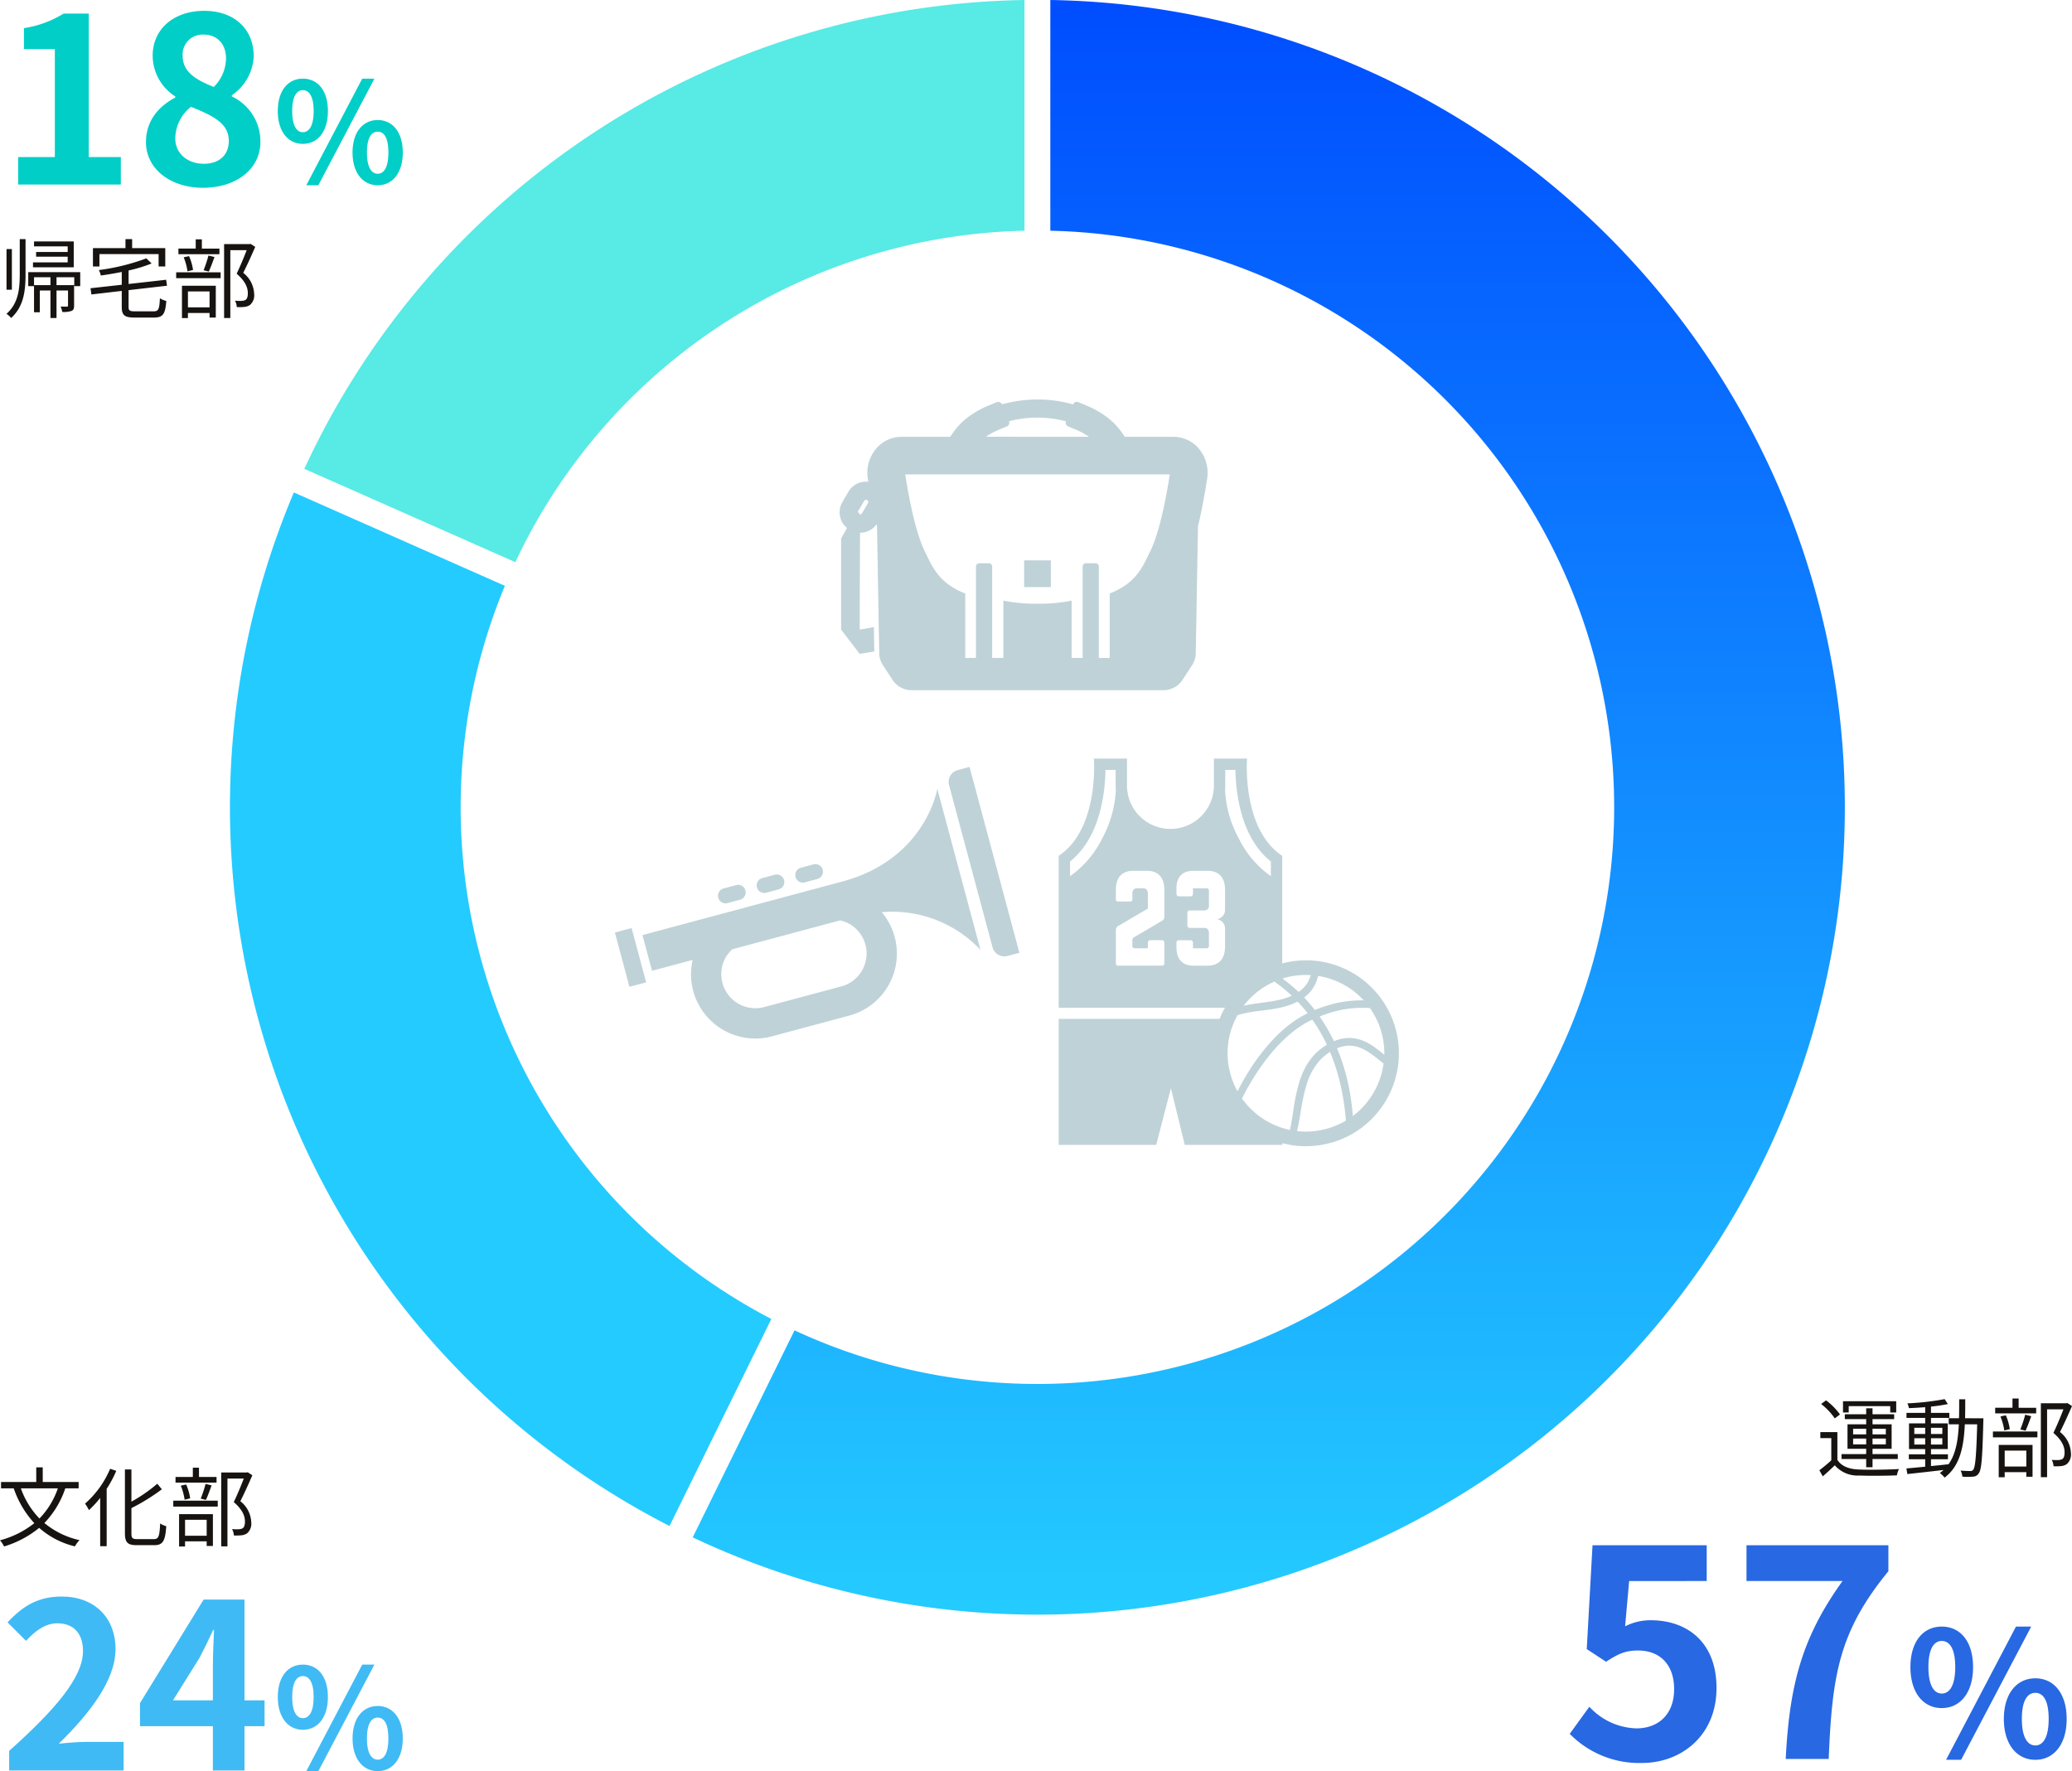 <svg xmlns="http://www.w3.org/2000/svg" xmlns:xlink="http://www.w3.org/1999/xlink" width="359.255" height="307.12" viewBox="0 0 359.255 307.12">
  <defs>
    <clipPath id="clip-path">
      <rect id="長方形_506" data-name="長方形 506" width="66.823" height="36.247" fill="#bfd2d8"/>
    </clipPath>
    <linearGradient id="linear-gradient" x1="0.5" x2="0.5" y2="1" gradientUnits="objectBoundingBox">
      <stop offset="0" stop-color="#004eff"/>
      <stop offset="1" stop-color="#24cbff"/>
    </linearGradient>
  </defs>
  <g id="グループ_989" data-name="グループ 989" transform="translate(-1471.13 -393)">
    <path id="パス_4503" data-name="パス 4503" d="M3.28,0h17.8V-4.76H15.52V-29.64H11.16a18.466,18.466,0,0,1-6.88,2.52v3.64H9.64V-4.76H3.28ZM35.32.56c6,0,9.96-3.44,9.96-7.92a8.609,8.609,0,0,0-4.96-7.92v-.2a8.622,8.622,0,0,0,3.8-6.76c0-4.72-3.36-7.88-8.6-7.88-5.12,0-8.92,3.04-8.92,7.8a8.433,8.433,0,0,0,3.92,7.04v.2c-2.76,1.44-5.08,3.92-5.08,7.72C25.44-2.72,29.68.56,35.32.56ZM37.2-16.92c-3.12-1.24-5.4-2.6-5.4-5.4A3.442,3.442,0,0,1,35.4-26c2.48,0,3.92,1.72,3.92,4.12A7.089,7.089,0,0,1,37.2-16.92ZM35.48-3.6c-2.76,0-4.96-1.72-4.96-4.4a7.117,7.117,0,0,1,2.72-5.48c3.84,1.56,6.56,2.84,6.56,5.92C39.8-5,38-3.6,35.48-3.6ZM52.64-7.056c2.568,0,4.344-2.112,4.344-5.688S55.208-18.36,52.64-18.36c-2.544,0-4.344,2.04-4.344,5.616S50.1-7.056,52.64-7.056Zm0-2.016c-1.032,0-1.848-1.056-1.848-3.672s.816-3.624,1.848-3.624c1.056,0,1.872,1.008,1.872,3.624S53.7-9.072,52.64-9.072ZM65.624.12c2.544,0,4.344-2.112,4.344-5.664,0-3.576-1.8-5.64-4.344-5.64s-4.368,2.064-4.368,5.64C61.256-1.992,63.08.12,65.624.12Zm0-1.992c-1.056,0-1.872-1.08-1.872-3.672,0-2.64.816-3.624,1.872-3.624s1.848.984,1.848,3.624C67.472-2.952,66.68-1.872,65.624-1.872ZM53.24.12h2.088l9.72-18.48H62.936Z" transform="translate(1471 425)" fill="#00cec7"/>
    <path id="パス_4498" data-name="パス 4498" d="M13.8.7c6.85,0,12.95-4.75,12.95-13,0-8.05-5.2-11.75-11.4-11.75A9.718,9.718,0,0,0,10.9-23l.7-7.85H25.05v-6.2H5.25l-1,18,3.35,2.2c2.15-1.4,3.35-1.95,5.55-1.95,3.75,0,6.25,2.4,6.25,6.7,0,4.35-2.7,6.8-6.55,6.8A11.5,11.5,0,0,1,4.7-9.05L1.3-4.35A16.864,16.864,0,0,0,13.8.7ZM38.75,0H46.2c.6-14.5,1.75-22.05,10.35-32.55v-4.5H31.95v6.2H48.6C41.55-21.05,39.4-12.85,38.75,0ZM65.8-8.82c3.21,0,5.43-2.64,5.43-7.11s-2.22-7.02-5.43-7.02c-3.18,0-5.43,2.55-5.43,7.02S62.62-8.82,65.8-8.82Zm0-2.52c-1.29,0-2.31-1.32-2.31-4.59s1.02-4.53,2.31-4.53c1.32,0,2.34,1.26,2.34,4.53S67.12-11.34,65.8-11.34ZM82.03.15c3.18,0,5.43-2.64,5.43-7.08,0-4.47-2.25-7.05-5.43-7.05s-5.46,2.58-5.46,7.05C76.57-2.49,78.85.15,82.03.15Zm0-2.49c-1.32,0-2.34-1.35-2.34-4.59,0-3.3,1.02-4.53,2.34-4.53s2.31,1.23,2.31,4.53C84.34-3.69,83.35-2.34,82.03-2.34ZM66.55.15h2.61l12.15-23.1H78.67Z" transform="translate(1742 698)" fill="#2868e2"/>
    <path id="パス_4500" data-name="パス 4500" d="M1.72,0H21.56V-4.96h-6.4c-1.4,0-3.36.16-4.84.32,5.4-5.28,9.84-11.04,9.84-16.4,0-5.52-3.72-9.12-9.32-9.12-4.04,0-6.68,1.56-9.4,4.48l3.2,3.2c1.52-1.64,3.28-3.04,5.44-3.04,2.84,0,4.44,1.8,4.44,4.8,0,4.56-4.76,10.12-12.8,17.32Zm28.4-12.16,4.6-7.36c.84-1.6,1.64-3.24,2.36-4.84h.16c-.08,1.76-.2,4.44-.2,6.16v6.04ZM37.04,0h5.48V-7.68H46v-4.48H42.52V-29.64H35.44L24.4-11.68v4H37.04Zm15.6-7.056c2.568,0,4.344-2.112,4.344-5.688S55.208-18.36,52.64-18.36c-2.544,0-4.344,2.04-4.344,5.616S50.1-7.056,52.64-7.056Zm0-2.016c-1.032,0-1.848-1.056-1.848-3.672s.816-3.624,1.848-3.624c1.056,0,1.872,1.008,1.872,3.624S53.7-9.072,52.64-9.072ZM65.624.12c2.544,0,4.344-2.112,4.344-5.664,0-3.576-1.8-5.64-4.344-5.64s-4.368,2.064-4.368,5.64C61.256-1.992,63.08.12,65.624.12Zm0-1.992c-1.056,0-1.872-1.08-1.872-3.672,0-2.64.816-3.624,1.872-3.624s1.848.984,1.848,3.624C67.472-2.952,66.68-1.872,65.624-1.872ZM53.24.12h2.088l9.72-18.48H62.936Z" transform="translate(1471 700)" fill="#40baf4"/>
    <path id="パス_4499" data-name="パス 4499" d="M5.67-11.175h7.2v1.1h1.035v-1.95H4.68v1.95h.99Zm.765,6.63V-5.55H8.7v1.005Zm0-2.715H8.7v.975H6.435Zm5.67,0v.975H9.8V-7.26Zm0,2.715H9.8V-5.55h2.31ZM8.7-.585H9.8V-2.01h4.38v-.855H9.8V-3.78H13.11V-8.025H9.8v-.9h3.75v-.84H9.8V-10.8H8.7v1.035H4.995v.84H8.7v.9H5.46V-3.78H8.7v.915H4.425v.855H8.7ZM4.155-9.735A11.214,11.214,0,0,0,1.74-12.18l-.855.63a11.082,11.082,0,0,1,2.37,2.5Zm-.45,3.06H.75v1.05h1.9v3.84A24.69,24.69,0,0,1,.585-.06L1.17,1C1.905.36,2.6-.27,3.255-.915A5.234,5.234,0,0,0,7.5.855C9.18.93,12.345.9,14.025.825a4.083,4.083,0,0,1,.36-1.1c-1.8.12-5.25.165-6.9.09C5.73-.24,4.41-.75,3.705-1.86ZM17.04-4.515V-5.61h1.89v1.095Zm0-2.91h1.89v1.08H17.04Zm4.86,0v1.08H19.935v-1.08Zm0,2.91H19.935V-5.61H21.9Zm3.945-4.56c.03-1.05.03-2.16.03-3.285h-1.05c0,1.14,0,2.235-.03,3.285H23.01v1.05h1.755c-.135,2.805-.54,5.22-1.83,6.99V-1.1c-1.005.12-2.025.225-3,.315V-1.965h2.94V-2.82h-2.94v-.915h2.91V-8.19h-2.91v-.945h3.18v-.87h-3.18V-11.1a28.665,28.665,0,0,0,2.925-.435l-.555-.855a46.867,46.867,0,0,1-6.465.735,3.321,3.321,0,0,1,.27.825c.885-.03,1.86-.09,2.82-.165v.99H15.69v.87h3.24v.945H16.125v4.455H18.93v.915H16.095v.855H18.93v1.29c-1.23.12-2.355.225-3.255.3L15.84.6c1.68-.18,4.005-.435,6.27-.705a5.762,5.762,0,0,1-.645.525,3.79,3.79,0,0,1,.825.8c2.64-1.98,3.33-5.25,3.51-9.24h2.145C27.8-2.58,27.615-.6,27.27-.165a.568.568,0,0,1-.54.24c-.285,0-.945-.015-1.665-.075a3.022,3.022,0,0,1,.315,1.05,10.348,10.348,0,0,0,1.815,0A1.183,1.183,0,0,0,28.2.5c.51-.63.645-2.715.81-9,0-.15.015-.57.015-.57Zm12.33-1.815H35.13V-12.5H34.065v1.605h-3v.975h7.11ZM36.33-6.915c.315-.66.675-1.65.99-2.52L36.27-9.69a20.3,20.3,0,0,1-.84,2.55Zm-2.73-.27a8.883,8.883,0,0,0-.69-2.4l-.93.2a10.37,10.37,0,0,1,.66,2.43Zm2.865,3.72v2.76h-3.75v-2.76ZM31.68,1.155h1.035V.27h3.75v.8h1.08v-5.52H31.68ZM30.675-5.76h7.71V-6.78h-7.71Zm12.9-5.955-.18.045h-4.41V1.14h1.08V-10.62H42.9c-.465,1.2-1.125,2.82-1.74,4.08C42.675-5.235,43.1-4.125,43.1-3.18c0,.54-.09.99-.4,1.185a1.52,1.52,0,0,1-.645.165,8.27,8.27,0,0,1-1.185-.03,2.593,2.593,0,0,1,.315,1.11,9.257,9.257,0,0,0,1.3-.03,2.149,2.149,0,0,0,.975-.33,2.192,2.192,0,0,0,.735-1.95A4.849,4.849,0,0,0,42.3-6.69c.7-1.365,1.47-3.09,2.085-4.5Z" transform="translate(1786 648)" fill="#171310"/>
    <path id="パス_4501" data-name="パス 4501" d="M-11.835-8.925A14.081,14.081,0,0,1-15.03-3.69a14.506,14.506,0,0,1-3.225-5.235Zm3.6,0v-1.1H-14.46v-2.535h-1.125v2.535H-21.69v1.1h2.2a17.008,17.008,0,0,0,3.57,6.045A16.323,16.323,0,0,1-21.87.09a4.516,4.516,0,0,1,.7,1.065,17.447,17.447,0,0,0,6.09-3.225A14.436,14.436,0,0,0-8.88,1.14,5.012,5.012,0,0,1-8.085.06a14.4,14.4,0,0,1-6.09-2.97,16.058,16.058,0,0,0,3.63-6.015Zm5.46-3.39A16.589,16.589,0,0,1-7.125-6.27,7.444,7.444,0,0,1-6.45-5.145,17.9,17.9,0,0,0-4.5-7.26V1.11h1.125V-8.835a20.144,20.144,0,0,0,1.665-3.12ZM1.905-.12C1.08-.12.915-.3.915-1.14V-5.49A35.3,35.3,0,0,0,6.2-8.76l-.8-.96A26.256,26.256,0,0,1,.915-6.615V-12.2H-.21v11.04C-.21.48.27.93,1.83.93H4.905C6.45.93,6.78.075,6.96-2.355A3.581,3.581,0,0,1,5.9-2.835C5.79-.66,5.655-.12,4.83-.12Zm13.77-10.77H12.63V-12.5H11.565v1.605h-3v.975h7.11ZM13.83-6.915c.315-.66.675-1.65.99-2.52L13.77-9.69a20.3,20.3,0,0,1-.84,2.55Zm-2.73-.27a8.883,8.883,0,0,0-.69-2.4l-.93.2a10.369,10.369,0,0,1,.66,2.43Zm2.865,3.72v2.76h-3.75v-2.76ZM9.18,1.155h1.035V.27h3.75v.8h1.08v-5.52H9.18ZM8.175-5.76h7.71V-6.78H8.175Zm12.9-5.955-.18.045h-4.41V1.14h1.08V-10.62H20.4c-.465,1.2-1.125,2.82-1.74,4.08C20.175-5.235,20.6-4.125,20.6-3.18c0,.54-.09.99-.405,1.185a1.52,1.52,0,0,1-.645.165,8.271,8.271,0,0,1-1.185-.03,2.593,2.593,0,0,1,.315,1.11,9.257,9.257,0,0,0,1.3-.03,2.149,2.149,0,0,0,.975-.33,2.192,2.192,0,0,0,.735-1.95A4.849,4.849,0,0,0,19.8-6.69c.7-1.365,1.47-3.09,2.085-4.5Z" transform="translate(1493 660)" fill="#171310"/>
    <path id="パス_4502" data-name="パス 4502" d="M12.915-12.135H6.03v.855h5.835v.975H6.39v.81h5.475v.99H5.85v.855h7.065ZM2.19-10.815H1.26v7.05h.93Zm1.365,4.26c0,2.67-.225,5.13-2.3,6.975a3.8,3.8,0,0,1,.81.72C4.275-.885,4.56-3.6,4.56-6.555V-12.54H3.555ZM8.88-4.56H6.03V-5.925H8.88ZM5.025-6.81v2.43H6.03V.15H7.035V-3.63H8.88V1.14H9.93V-3.63h1.995v2.6c0,.135-.03.18-.18.2-.15,0-.57,0-1.11-.015A3.116,3.116,0,0,1,10.92.09a4.11,4.11,0,0,0,1.62-.18c.36-.165.435-.435.435-.93V-4.56H9.93V-5.925h3.075V-4.38H14.04V-6.81ZM17.37-9.945H27.63V-7.8h1.155v-3.18H23.04v-1.56H21.885v1.56h-5.64V-7.8H17.37Zm6.18,9.93c-.96,0-1.125-.135-1.125-.765V-3.69l6.66-.765-.15-1.035-6.51.735V-7.1a24.856,24.856,0,0,0,3.99-1.215L25.5-9.2A36.865,36.865,0,0,1,17.265-7.17a3.575,3.575,0,0,1,.345.945c1.17-.165,2.415-.375,3.63-.615v2.22l-5.415.6.15,1.08,5.265-.615V-.78c0,1.455.5,1.845,2.235,1.845H26.82c1.6,0,1.965-.63,2.145-2.88a3.631,3.631,0,0,1-1.11-.465C27.765-.405,27.63-.015,26.76-.015ZM38.175-10.89H35.13V-12.5H34.065v1.605h-3v.975h7.11ZM36.33-6.915c.315-.66.675-1.65.99-2.52L36.27-9.69a20.3,20.3,0,0,1-.84,2.55Zm-2.73-.27a8.883,8.883,0,0,0-.69-2.4l-.93.2a10.37,10.37,0,0,1,.66,2.43Zm2.865,3.72v2.76h-3.75v-2.76ZM31.68,1.155h1.035V.27h3.75v.8h1.08v-5.52H31.68ZM30.675-5.76h7.71V-6.78h-7.71Zm12.9-5.955-.18.045h-4.41V1.14h1.08V-10.62H42.9c-.465,1.2-1.125,2.82-1.74,4.08C42.675-5.235,43.1-4.125,43.1-3.18c0,.54-.09.99-.4,1.185a1.52,1.52,0,0,1-.645.165,8.27,8.27,0,0,1-1.185-.03,2.593,2.593,0,0,1,.315,1.11,9.257,9.257,0,0,0,1.3-.03,2.149,2.149,0,0,0,.975-.33,2.192,2.192,0,0,0,.735-1.95A4.849,4.849,0,0,0,42.3-6.69c.7-1.365,1.47-3.09,2.085-4.5Z" transform="translate(1471 447)" fill="#171310"/>
    <g id="グループ_847" data-name="グループ 847" transform="translate(1654.692 524.537)">
      <path id="パス_4317" data-name="パス 4317" d="M58.463,47.017a16.261,16.261,0,0,0-1.231-3.233,15.82,15.82,0,0,0-.836-1.447c-.235-.366-.489-.723-.752-1.071A16.2,16.2,0,0,0,45.2,35.148c-.395-.057-.8-.1-1.212-.132a16.2,16.2,0,0,0-5.206.5c-.009,0-.019.009-.028.009V16.869C31.689,12.17,32.657,0,32.657,0H26.915V4.661a7.537,7.537,0,1,1-15.074,0V0H6.1S7.067,12.17,0,16.869V43.2H28.832a15.27,15.27,0,0,0-.714,1.41c-.075.17-.15.339-.216.518H0V66.987H16.907l2.547-9.821,2.406,9.821h16.9v-.31c.141.047.282.075.432.113.413.1.827.178,1.25.244a16.136,16.136,0,0,0,6.513-.348,15.436,15.436,0,0,0,3.017-1.118c.4-.2.8-.4,1.184-.64A17.279,17.279,0,0,0,52.7,63.876a16.206,16.206,0,0,0,5.375-7.443,15.538,15.538,0,0,0,.555-1.964c.085-.423.16-.845.216-1.278a16.235,16.235,0,0,0-.386-6.174M7.5,13.928a17.327,17.327,0,0,1-5.535,6.466V17.856c5.3-4.247,6.09-12.113,6.146-15.892H9.877v2.7c0,.075.009.141.009.217H9.877c.018.206.028.432.028.667A19.742,19.742,0,0,1,7.5,13.928M18.316,27.385c0,.442-.169.62-.564.846l-4.69,2.753a.6.6,0,0,0-.291.555v.892c0,.3.15.461.423.461h2.265v-.94c0-.3.15-.461.423-.461h2.011c.273,0,.423.16.423.461v3.506a.394.394,0,0,1-.423.451H10.337a.394.394,0,0,1-.423-.451V29.791a.844.844,0,0,1,.545-.846l5-2.932v-2.6c0-.6-.31-.921-.837-.921H13.608c-.564,0-.837.32-.837.921v1a.32.32,0,0,1-.338.367h-2.18c-.235,0-.339-.132-.339-.367V22.761c0-2.152,1.053-3.3,3.026-3.3H15.29c1.955,0,3.026,1.146,3.026,3.3v4.624ZM44.395,39.292a6.787,6.787,0,0,0,.582-1.608A13.629,13.629,0,0,1,51.838,40.9c.366.329.714.667,1.052,1.033-.545-.019-1.09,0-1.635.028a20.609,20.609,0,0,0-5.629,1.175c-.4.14-.808.3-1.212.46a27.852,27.852,0,0,0-1.861-2.17,5.786,5.786,0,0,0,.771-.667,6.271,6.271,0,0,0,1.071-1.466m-4.971-1.335a13.9,13.9,0,0,1,4.276-.413,5.117,5.117,0,0,1-.451,1.137,5.172,5.172,0,0,1-1.654,1.786,26.717,26.717,0,0,0-2.81-2.322c.216-.065.423-.131.639-.188m-2.03.715c.46.319.912.657,1.363,1.015.563.451,1.118.93,1.654,1.437a11.081,11.081,0,0,1-1.654.592l-.592.141c-2.011.441-4.1.545-6.09,1,.188-.244.385-.488.592-.723a13.5,13.5,0,0,1,4.727-3.458M28.841,26.191a1.614,1.614,0,0,1-1.316,1.635v.038A1.613,1.613,0,0,1,28.841,29.5V32.61c0,2.161-1.072,3.3-3.045,3.3H23.362c-1.917,0-2.941-1.118-2.941-3.2v-.752c0-.3.15-.461.423-.461h2.011c.273,0,.423.16.423.461v.94h2.349c.273,0,.423-.16.423-.461V30.27c0-.592-.273-.911-.837-.911H22.733c-.273,0-.423-.16-.423-.461V26.792c0-.3.15-.46.423-.46h2.481a.78.78,0,0,0,.837-.893V22.949c0-.3-.15-.461-.423-.461H23.278v.94c0,.3-.15.461-.423.461H20.844c-.273,0-.423-.16-.423-.461v-.94c0-1.973,1.024-3.026,2.941-3.026H25.8c1.973,0,3.045,1.146,3.045,3.3ZM28.87,4.878c0-.075.009-.141.009-.217v-2.7h1.767c.056,3.778.846,11.644,6.146,15.892v2.538a17.222,17.222,0,0,1-5.526-6.466,19.632,19.632,0,0,1-2.415-8.383c0-.235.009-.461.028-.667Zm.865,49.667a13.466,13.466,0,0,1-.31-5.384,13.237,13.237,0,0,1,1.25-4.032c.1-.216.216-.423.329-.63.263-.084.535-.169.817-.235a26.154,26.154,0,0,1,3.167-.535c1.09-.141,2.218-.273,3.383-.527.028-.009.066-.009.094-.018.094-.019.2-.047.291-.075a11.8,11.8,0,0,0,2.669-.968,26.2,26.2,0,0,1,1.739,2.021l-.282.14a17.428,17.428,0,0,0-2.6,1.617q-.8.592-1.522,1.24a28.116,28.116,0,0,0-2.8,2.914,38.336,38.336,0,0,0-3.3,4.624c-.6,1.006-1.156,2-1.663,3a13.6,13.6,0,0,1-1.259-3.148m10.572,8.777c-.066.357-.141.724-.226,1.072a10.67,10.67,0,0,1-1.325-.358A13.54,13.54,0,0,1,33.9,61.292a14.018,14.018,0,0,1-2.124-2.349c.592-1.184,1.259-2.377,2-3.562a38.075,38.075,0,0,1,3.2-4.445c.564-.658,1.146-1.306,1.776-1.917a22.7,22.7,0,0,1,2.331-2.011,17.056,17.056,0,0,1,2.405-1.5c.16-.075.329-.16.489-.235A28.243,28.243,0,0,1,46.5,49.62a10.189,10.189,0,0,0-1.993,1.551,10.85,10.85,0,0,0-1.682,2.274,13.938,13.938,0,0,0-1.062,2.518,32.9,32.9,0,0,0-1.072,5c-.122.809-.244,1.6-.385,2.359m6,.911a13.659,13.659,0,0,1-4.981.367q.127-.522.226-1.044c.16-.789.291-1.579.423-2.387a31.726,31.726,0,0,1,1.062-4.793,10.561,10.561,0,0,1,2.434-4.248,8.464,8.464,0,0,1,1.579-1.259,36.774,36.774,0,0,1,2.312,8.261c.207,1.241.348,2.453.442,3.646a13.569,13.569,0,0,1-3.5,1.457m10-11.192a13.634,13.634,0,0,1-3.242,7.029A13.313,13.313,0,0,1,51,61.978c-.075-1-.188-2.021-.348-3.054a36.458,36.458,0,0,0-2.387-8.684,5.7,5.7,0,0,1,1.372-.395,4.78,4.78,0,0,1,2.218.16A7.821,7.821,0,0,1,53.9,51.02c.846.563,1.626,1.221,2.434,1.87a.819.819,0,0,1-.019.151m-1.691-3.1a9.2,9.2,0,0,0-2.368-1.2,6.2,6.2,0,0,0-2.819-.226,7.21,7.21,0,0,0-1.72.5,29.411,29.411,0,0,0-2.471-4.286c.282-.113.554-.226.836-.319a18.72,18.72,0,0,1,7.885-1.146,13.577,13.577,0,0,1,2.49,8.091c-.573-.479-1.175-.958-1.832-1.41" transform="translate(0)" fill="#bfd2d8"/>
    </g>
    <g id="グループ_849" data-name="グループ 849" transform="matrix(0.966, -0.259, 0.259, 0.966, 1574.684, 543.288)">
      <g id="グループ_848" data-name="グループ 848" clip-path="url(#clip-path)">
        <path id="パス_4318" data-name="パス 4318" d="M35.881,11.247H0v6.409H7.291a11.147,11.147,0,0,0,9.86,16.359H31.006A11.132,11.132,0,0,0,41.1,18.153,21,21,0,0,1,55.939,28.9V0S50.877,11.247,35.881,11.247m-.7,15.788a5.882,5.882,0,0,1-4.175,1.731H17.151a5.905,5.905,0,0,1-4.175-10.081,5.994,5.994,0,0,1,1.439-1.029H33.74a6.029,6.029,0,0,1,1.441,1.029,5.906,5.906,0,0,1,0,8.35" transform="translate(4.499 2.233)" fill="#bfd2d8"/>
        <path id="パス_4319" data-name="パス 4319" d="M2.125,0A2.126,2.126,0,0,0,0,2.126V31.243a2.125,2.125,0,0,0,2.125,2.123H4.248V0Z" transform="translate(62.575 0)" fill="#bfd2d8"/>
        <rect id="長方形_505" data-name="長方形 505" width="2.999" height="9.742" transform="translate(0 11.812)" fill="#bfd2d8"/>
        <path id="パス_4320" data-name="パス 4320" d="M1.311,2.624h2.25A1.312,1.312,0,0,0,3.561,0H1.311a1.312,1.312,0,0,0,0,2.624" transform="translate(18.871 9.314)" fill="#bfd2d8"/>
        <path id="パス_4321" data-name="パス 4321" d="M1.312,2.624h2.25A1.312,1.312,0,0,0,3.562,0H1.312a1.312,1.312,0,0,0,0,2.624" transform="translate(25.807 9.314)" fill="#bfd2d8"/>
        <path id="パス_4322" data-name="パス 4322" d="M1.312,2.624h2.25A1.312,1.312,0,0,0,3.563,0H1.312a1.312,1.312,0,1,0,0,2.624" transform="translate(32.742 9.314)" fill="#bfd2d8"/>
      </g>
    </g>
    <g id="Ring_Chart0" data-name="Ring Chart0" transform="translate(-26 -6596.018)">
      <path id="パス_4428" data-name="パス 4428" d="M2.24-139.982a140,140,0,0,1,128.492,89.89A140,140,0,0,1,95.206,102.644,140,140,0,0,1-59.765,126.6L-42.11,90.7A100,100,0,0,0,68.161,73.172a100,100,0,0,0,25.3-108.752A100,100,0,0,0,2.24-99.975Z" transform="translate(1677 7129)" fill="url(#linear-gradient)"/>
      <path id="パス_4429" data-name="パス 4429" d="M-63.786,124.625A140,140,0,0,1-128.918-54.591L-92.332-38.4A100,100,0,0,0-46.13,88.724Z" transform="translate(1677 7129)" fill="#24cbff"/>
      <path id="パス_4430" data-name="パス 4430" d="M-127.105-58.688A140,140,0,0,1-2.24-139.982v40.007A100,100,0,0,0-90.519-42.5Z" transform="translate(1677 7129)" fill="#58eae5"/>
    </g>
    <g id="学生塾用のショルダーバッグの無料アイコン素材" transform="translate(1616.708 408.518)">
      <path id="パス_4450" data-name="パス 4450" d="M62.27,62.259a5.76,5.76,0,0,0-4.357-2.034H49.449l-.578-.837a11.819,11.819,0,0,0-2.6-2.632,15.858,15.858,0,0,0-3.41-1.924l-1.476-.618a.685.685,0,0,0-.9.369l-.01.019a22.519,22.519,0,0,0-6.171-.847,22.754,22.754,0,0,0-4.939.544c-.413.087-.825.179-1.231.286v0a.686.686,0,0,0-.9-.369l-1.476.618a16.16,16.16,0,0,0-3.419,1.924,11.983,11.983,0,0,0-2.592,2.632l-.578.837H10.705a5.744,5.744,0,0,0-4.357,2.034A6.5,6.5,0,0,0,4.893,67.5c.02.169.05.339.08.518a3.545,3.545,0,0,0-3.45,1.735L.486,71.532a3.51,3.51,0,0,0-.369,2.682,3.7,3.7,0,0,0,.6,1.246c.08.1.177.18.263.272.046.05.092.1.137.142s.1.116.158.164L.256,77.862V93.655l3.231,4.217,2.522-.439-.06-3.628-.006-.56h0v-.02l-2.113.37-.34.056V88.833l.05-11.977h0a3.962,3.962,0,0,0,.9-.109,3.709,3.709,0,0,0,1.216-.578,3.464,3.464,0,0,0,.409-.369,2.151,2.151,0,0,0,.218-.256c.041-.046.083-.091.124-.131a2.906,2.906,0,0,1,.077.308l.3,17.368.08,4.2v.439a3.975,3.975,0,0,0,.658,2.114l1.655,2.532a3.976,3.976,0,0,0,3.33,1.795H56.119a3.976,3.976,0,0,0,3.33-1.795L61.1,99.837a3.959,3.959,0,0,0,.648-2.114l.389-21.994c.16-.658.309-1.326.448-1.984.17-.768.319-1.525.459-2.273.269-1.4.488-2.742.678-3.968A6.5,6.5,0,0,0,62.27,62.259ZM39.249,57.535a.791.791,0,0,0-.05.257.681.681,0,0,0,.419.628l1.476.618a11.859,11.859,0,0,1,1.632.851c.171.111.352.214.511.335H33.4l-8.024-.016a11.562,11.562,0,0,1,2.147-1.17L29,58.421a.678.678,0,0,0,.369-.887,19.368,19.368,0,0,1,9.689-.045C39.121,57.506,39.186,57.518,39.249,57.535ZM11.376,66.746h39.7l6.172,0c-.937,6.05-2.133,10.765-3.369,13.287-1.306,2.652-2.4,5.553-7.049,7.358V98.57H44.943V82.718a.563.563,0,0,0-.563-.563H42.7a.563.563,0,0,0-.563.563V98.57H40.227V90.1l0-1.447h0v-.02a28.778,28.778,0,0,1-5.922.538,28.066,28.066,0,0,1-5.557-.477l-.336-.061v0l-.02,0v9.94H26.448V82.718a.563.563,0,0,0-.563-.563H24.2a.563.563,0,0,0-.563.563V98.57H21.782V87.394c-4.646-1.8-5.733-4.706-7.039-7.358-1.172-2.391-2.305-6.769-3.219-12.372C11.475,67.357,11.424,67.061,11.376,66.746Zm-7.74,6.939a.289.289,0,0,1-.1.02.419.419,0,0,1-.05-.01.426.426,0,0,0-.329-.379.386.386,0,0,1,.05-.19l1.047-1.785a.385.385,0,0,1,.329-.189.351.351,0,0,1,.189.06.344.344,0,0,1,.18.229.351.351,0,0,1-.04.289L3.865,73.516A.358.358,0,0,1,3.636,73.685Z" transform="translate(0 0)" fill="#bfd2d8"/>
      <rect id="長方形_609" data-name="長方形 609" width="4.637" height="4.636" transform="translate(31.991 81.651)" fill="#bfd2d8"/>
    </g>
  </g>
</svg>
